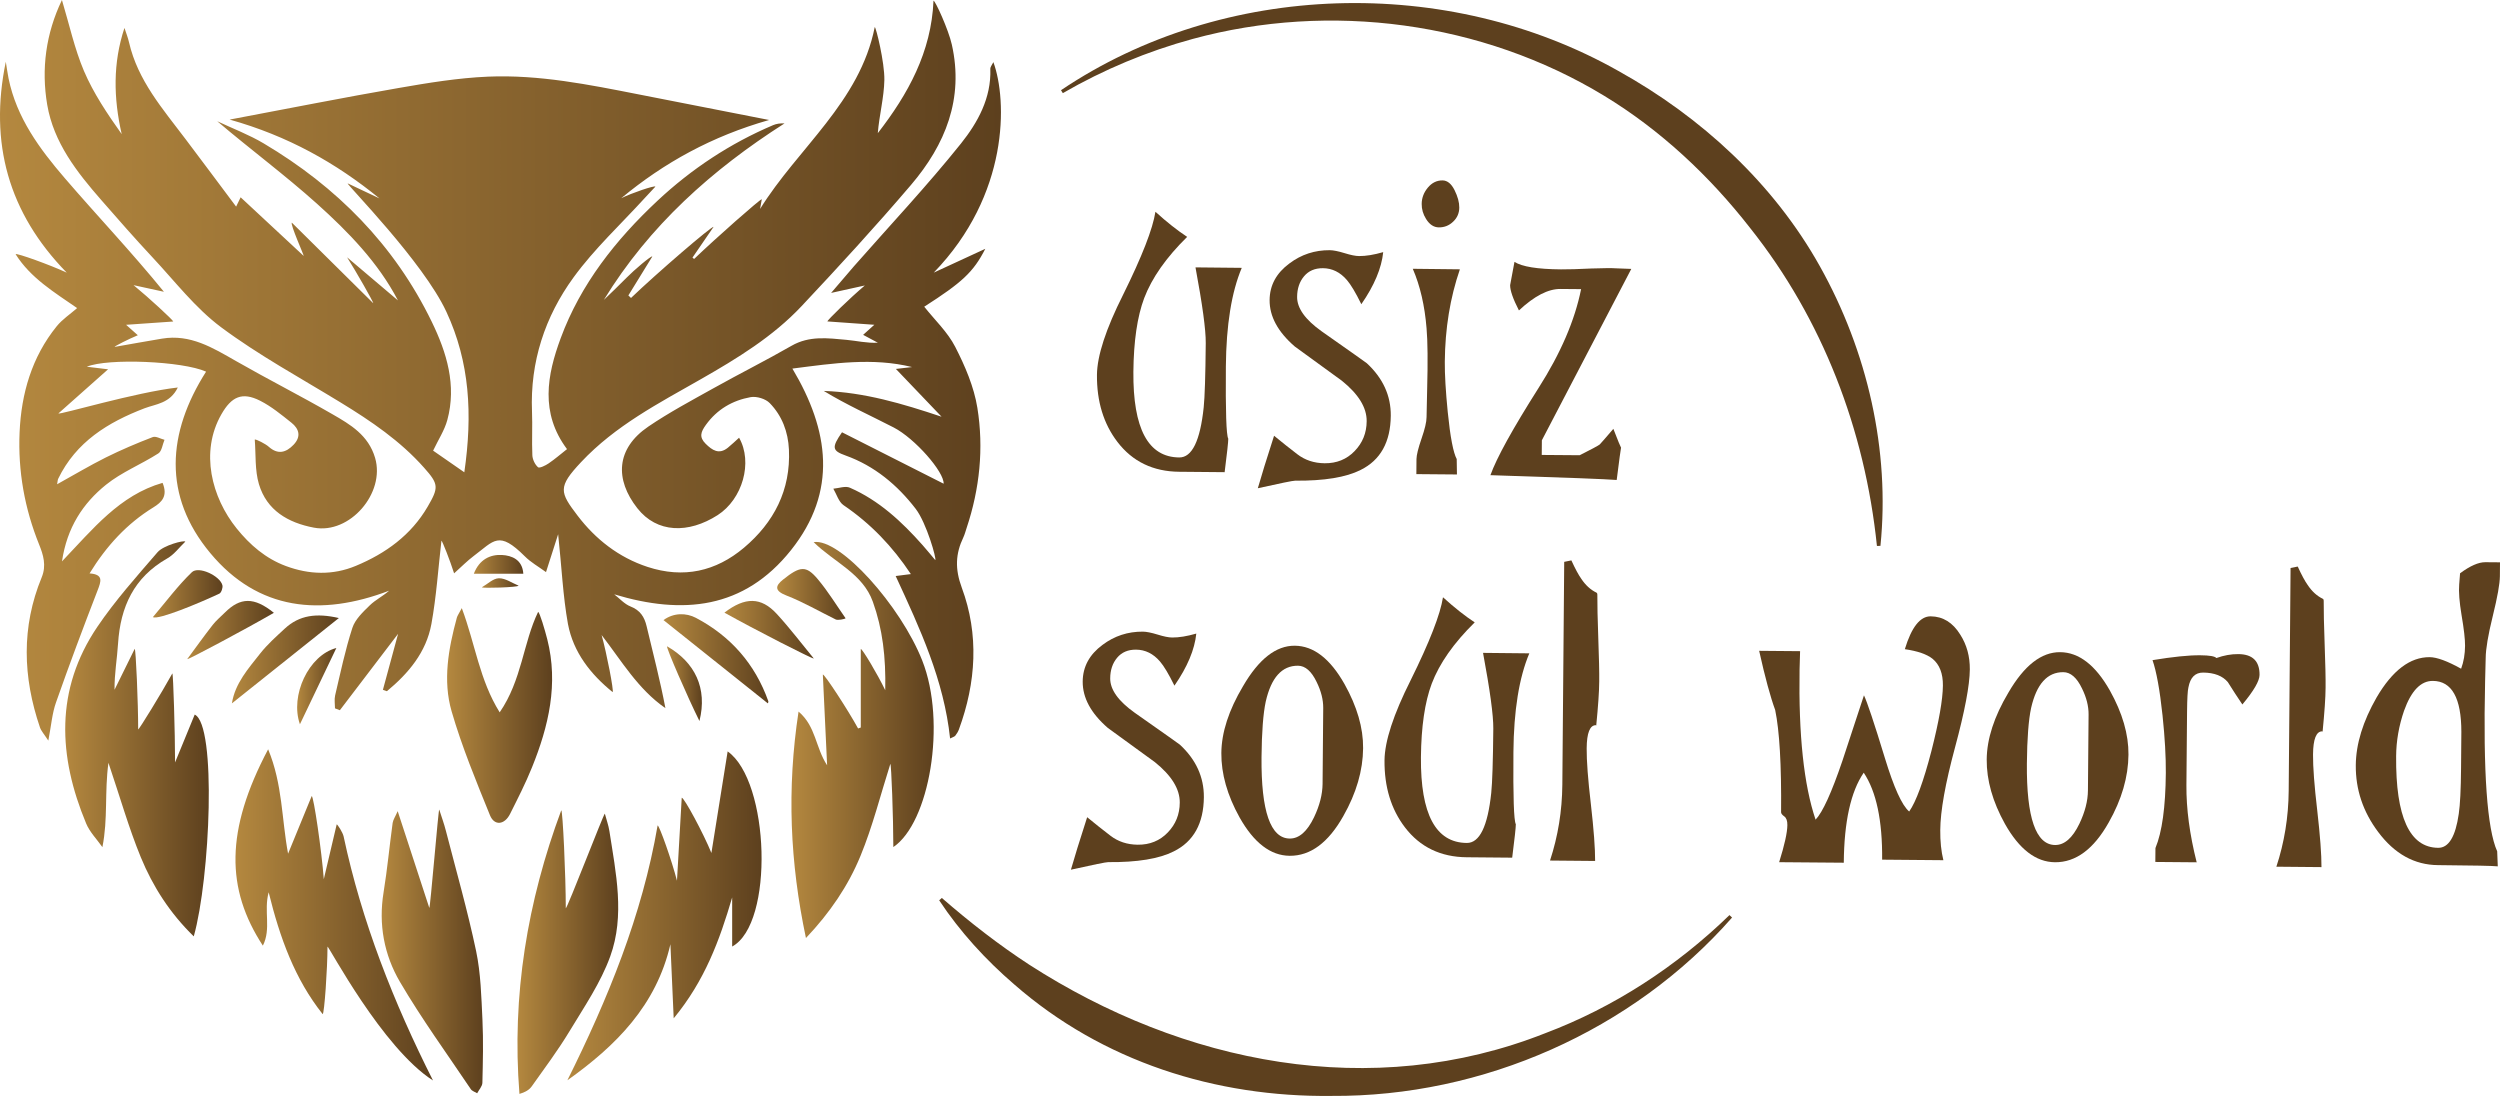 <?xml version="1.0" encoding="utf-8"?>
<!-- Generator: Adobe Illustrator 28.1.0, SVG Export Plug-In . SVG Version: 6.00 Build 0)  -->
<svg version="1.1" id="Ebene_1" xmlns="http://www.w3.org/2000/svg" xmlns:xlink="http://www.w3.org/1999/xlink" x="0px" y="0px"
	 viewBox="0 0 426.27 186.87" style="enable-background:new 0 0 426.27 186.87;" xml:space="preserve">
<style type="text/css">
	.st0{fill:none;}
	.st1{fill:#5D401E;}
	.st2{fill:url(#SVGID_1_);}
	.st3{fill:url(#SVGID_00000026129293640077902710000008995197067792237986_);}
	.st4{fill:url(#SVGID_00000070089767545671862490000001193333805109375912_);}
	.st5{fill:url(#SVGID_00000110448657478270382550000005030296703011689663_);}
	.st6{fill:url(#SVGID_00000074400501694551849790000001845814870675442616_);}
	.st7{fill:url(#SVGID_00000142175789912365682410000010551326256584247718_);}
	.st8{fill:url(#SVGID_00000034048123761025273840000014697426146556556221_);}
	.st9{fill:url(#SVGID_00000116229800104220090130000002541773918936175037_);}
	.st10{fill:url(#SVGID_00000136403539234807895900000015965528196913370542_);}
	.st11{fill:url(#SVGID_00000031169330584579951210000008245082849322321283_);}
	.st12{fill:url(#SVGID_00000076569215904438876940000009370306976461899697_);}
	.st13{fill:url(#SVGID_00000175289783193503163980000011165428685246619304_);}
	.st14{fill:url(#SVGID_00000070116291988376241390000012197570794444979850_);}
	.st15{fill:url(#SVGID_00000045614515167368193030000016342884585176831423_);}
	.st16{fill:url(#SVGID_00000167374078329537916020000004472325294882463130_);}
	.st17{fill:url(#SVGID_00000159428966696902334620000011191596848926334109_);}
	.st18{fill:url(#SVGID_00000131344809643713041960000016676449157107085457_);}
	.st19{fill:url(#SVGID_00000120557292273090658350000016008743898331566481_);}
</style>
<g>
	<path class="st0" d="M351.82,114.61c-2.73-0.02-4.57,2.01-5.5,6.11c-0.44,2.05-0.68,5.21-0.72,9.48
		c-0.08,9.23,1.53,13.86,4.82,13.88c1.58,0.01,2.96-1.19,4.13-3.62c0.96-2.01,1.45-3.9,1.46-5.7l0.11-12.94
		c0.01-1.41-0.36-2.89-1.12-4.43C354.12,115.55,353.06,114.62,351.82,114.61z"/>
	<path class="st0" d="M219.92,142.98c1.58,0.01,2.96-1.19,4.13-3.62c0.96-2.01,1.44-3.91,1.46-5.7l0.11-12.94
		c0.01-1.41-0.36-2.89-1.12-4.43c-0.88-1.84-1.94-2.77-3.18-2.78c-2.73-0.02-4.57,2.01-5.5,6.11c-0.44,2.05-0.68,5.21-0.72,9.48
		C215.02,138.33,216.63,142.96,219.92,142.98z"/>
	<path class="st0" d="M414.82,116.1c-2.05-0.02-3.69,1.68-4.91,5.09c-0.88,2.56-1.33,5.14-1.35,7.74
		c-0.09,10.38,2.3,15.59,7.17,15.63c1.79,0.02,2.96-1.92,3.51-5.8c0.23-1.54,0.36-4.14,0.39-7.81l0.05-6.16
		C419.68,119.02,418.06,116.12,414.82,116.1z"/>
	<path class="st1" d="M202.42,40.39c-1.66-1.09-3.46-2.51-5.41-4.28c-0.45,2.91-2.28,7.61-5.5,14.12
		c-2.95,5.87-4.44,10.43-4.47,13.68c-0.04,4.53,1.12,8.34,3.49,11.44c2.57,3.36,6.09,5.05,10.53,5.09l7.75,0.07
		c0.41-3.24,0.62-5.14,0.62-5.7c-0.34-0.6-0.47-4.7-0.41-12.31c0.06-7.09,0.97-12.7,2.71-16.83l-7.89-0.08
		c1.18,6.34,1.77,10.64,1.75,12.9c-0.05,5.56-0.17,9.21-0.35,10.96c-0.6,5.72-1.99,8.57-4.17,8.55c-5.3-0.04-7.9-4.91-7.82-14.61
		c0.05-5.22,0.66-9.4,1.84-12.55C196.4,47.39,198.84,43.91,202.42,40.39z"/>
	<path class="st1" d="M225.86,78.99c-1.8-0.02-3.35-0.53-4.67-1.55c-1.32-1.01-2.64-2.06-3.95-3.14c-1.28,3.96-2.2,6.95-2.77,8.95
		c3.86-0.86,5.98-1.29,6.36-1.29c4.96,0.04,8.68-0.57,11.17-1.83c3.39-1.68,5.1-4.76,5.14-9.25c0.03-3.42-1.34-6.4-4.08-8.94
		c-0.09-0.09-2.66-1.9-7.71-5.45c-2.8-1.99-4.2-3.95-4.18-5.87c0.01-1.41,0.4-2.58,1.18-3.51c0.78-0.93,1.85-1.39,3.22-1.38
		c1.58,0.01,2.95,0.69,4.09,2.02c0.67,0.77,1.49,2.15,2.46,4.12c2.21-3.19,3.45-6.15,3.73-8.88c-1.59,0.46-2.96,0.68-4.11,0.67
		c-0.59,0-1.43-0.17-2.49-0.5c-1.07-0.33-1.9-0.49-2.5-0.5c-2.57-0.02-4.86,0.73-6.88,2.25c-2.24,1.65-3.37,3.73-3.39,6.25
		c-0.02,2.78,1.4,5.42,4.29,7.92c2.68,1.95,5.35,3.9,8.03,5.84c2.84,2.29,4.25,4.58,4.23,6.89c-0.01,2.01-0.7,3.71-2.06,5.11
		C229.62,78.32,227.91,79.01,225.86,78.99z"/>
	<path class="st1" d="M245.33,38.77c0.94,0.01,1.75-0.31,2.44-0.97c0.69-0.65,1.04-1.45,1.05-2.39c0.01-0.9-0.26-1.89-0.81-3
		c-0.55-1.09-1.23-1.64-2.04-1.65c-0.98-0.01-1.82,0.4-2.51,1.23s-1.04,1.75-1.05,2.78c-0.01,0.9,0.24,1.76,0.75,2.57
		C243.75,38.29,244.47,38.76,245.33,38.77z"/>
	<path class="st1" d="M243.24,55.98c0.19,2.18,0.23,5.67,0.1,10.45l-0.1,4.68c0,0.82-0.29,2.04-0.86,3.68
		c-0.57,1.65-0.85,2.81-0.86,3.49l-0.02,2.56l6.92,0.06l-0.04-2.63c-0.58-1.07-1.1-3.74-1.53-8.02c-0.35-3.55-0.52-6.41-0.5-8.59
		c0.05-5.64,0.9-10.88,2.57-15.74l-8.03-0.09C242.15,48.75,242.93,52.13,243.24,55.98z"/>
	<path class="st1" d="M254.13,81.02c12.69,0.4,19.87,0.68,21.53,0.82c0.44-3.45,0.68-5.29,0.74-5.51c-0.06-0.06-0.5-1.12-1.31-3.21
		c-1.34,1.57-2.12,2.46-2.33,2.67c-0.34,0.25-1.48,0.86-3.41,1.83l-6.47-0.05l0.02-2.5l15.25-29.22l-2.63-0.1
		c-0.69-0.05-2.08-0.04-4.17,0.03c-2.22,0.11-3.95,0.16-5.19,0.15c-4.01-0.03-6.66-0.46-7.93-1.28c-0.49,2.6-0.74,3.93-0.74,3.97
		c-0.01,0.9,0.49,2.34,1.5,4.31c2.63-2.46,4.99-3.68,7.08-3.66l3.52,0.03c-1.07,5.33-3.49,10.95-7.26,16.86
		C257.91,73.13,255.18,78.08,254.13,81.02z"/>
	<path class="st1" d="M276.4,76.33c0.01,0,0.01,0.02,0.01,0.01C276.41,76.3,276.41,76.3,276.4,76.33z"/>
	<path class="st1" d="M193.99,144.03c-1.8-0.02-3.35-0.53-4.67-1.55c-1.32-1.01-2.64-2.06-3.95-3.14c-1.28,3.96-2.2,6.95-2.77,8.95
		c3.86-0.86,5.98-1.29,6.36-1.29c4.96,0.04,8.68-0.57,11.17-1.83c3.39-1.68,5.1-4.76,5.14-9.25c0.02-3.41-1.34-6.4-4.08-8.94
		c-0.09-0.09-2.66-1.9-7.71-5.45c-2.8-1.99-4.2-3.95-4.18-5.87c0.01-1.41,0.4-2.58,1.18-3.51c0.78-0.93,1.85-1.39,3.22-1.38
		c1.58,0.01,2.95,0.69,4.09,2.02c0.67,0.77,1.49,2.15,2.46,4.12c2.21-3.19,3.45-6.15,3.73-8.88c-1.59,0.46-2.96,0.68-4.11,0.67
		c-0.59,0-1.43-0.17-2.49-0.5c-1.07-0.33-1.9-0.49-2.5-0.5c-2.57-0.02-4.86,0.73-6.88,2.25c-2.24,1.65-3.37,3.73-3.39,6.25
		c-0.02,2.78,1.4,5.42,4.29,7.92c2.68,1.95,5.35,3.9,8.03,5.84c2.84,2.29,4.25,4.58,4.23,6.89c-0.01,2.01-0.7,3.71-2.06,5.11
		C197.75,143.36,196.04,144.05,193.99,144.03z"/>
	<path class="st1" d="M208.25,128.39c-0.03,3.55,1.01,7.21,3.11,10.99c2.44,4.33,5.28,6.51,8.53,6.54c3.55,0.03,6.6-2.23,9.16-6.78
		c2.22-3.91,3.34-7.77,3.37-11.57c0.03-3.47-1.03-7.1-3.17-10.93c-2.45-4.33-5.27-6.51-8.47-6.54c-3.21-0.03-6.15,2.28-8.84,6.91
		C209.51,121.09,208.28,124.89,208.25,128.39z M215.82,119.62c0.93-4.1,2.77-6.13,5.5-6.11c1.24,0.01,2.3,0.94,3.18,2.78
		c0.76,1.54,1.13,3.02,1.12,4.43l-0.11,12.94c-0.02,1.79-0.5,3.69-1.46,5.7c-1.17,2.43-2.55,3.63-4.13,3.62
		c-3.29-0.02-4.9-4.65-4.82-13.88C215.14,124.83,215.38,121.67,215.82,119.62z"/>
	<path class="st1" d="M236.07,129.64c-0.04,4.53,1.12,8.34,3.49,11.44c2.57,3.36,6.09,5.05,10.53,5.09l7.75,0.07
		c0.41-3.24,0.62-5.14,0.62-5.7c-0.34-0.6-0.47-4.7-0.41-12.31c0.06-7.09,0.97-12.7,2.71-16.83l-7.89-0.08
		c1.18,6.34,1.77,10.64,1.75,12.9c-0.05,5.56-0.17,9.21-0.35,10.96c-0.6,5.72-1.99,8.57-4.17,8.55c-5.3-0.04-7.9-4.91-7.82-14.61
		c0.05-5.22,0.66-9.4,1.84-12.55c1.31-3.45,3.75-6.93,7.33-10.45c-1.66-1.09-3.46-2.51-5.41-4.28c-0.45,2.91-2.28,7.61-5.5,14.12
		C237.59,121.83,236.1,126.39,236.07,129.64z"/>
	<path class="st1" d="M272.11,123.65l0.06,0.07c0.33-3.33,0.5-5.82,0.51-7.49c0.02-1.67-0.04-4.15-0.16-7.44
		c-0.12-3.29-0.17-5.75-0.16-7.37c0-0.22-0.06-0.35-0.19-0.39c-0.98-0.48-1.82-1.25-2.54-2.33c-0.46-0.64-1.03-1.69-1.7-3.15
		l-1.22,0.25l-0.32,38c-0.04,4.49-0.74,8.8-2.1,12.93l7.69,0.07c0.01-2.13-0.23-5.34-0.72-9.64c-0.5-4.27-0.74-7.46-0.72-9.55
		C270.56,124.96,271.09,123.64,272.11,123.65z"/>
	<path class="st1" d="M329.2,105.09c-1.8-0.02-3.27,1.85-4.41,5.6c2.18,0.32,3.75,0.86,4.73,1.64c1.19,0.99,1.78,2.51,1.76,4.56
		c-0.02,2.39-0.67,6.1-1.95,11.13c-1.36,5.24-2.63,8.69-3.8,10.35c-1.23-1.04-2.61-4.09-4.15-9.14c-1.83-6-3.02-9.55-3.56-10.67
		c-1.22,3.75-2.45,7.47-3.68,11.18c-1.84,5.41-3.36,8.75-4.57,10.02c-2-5.91-2.91-14.44-2.73-25.59l0.09-3.14l-6.98-0.06
		c1.02,4.58,1.94,7.94,2.73,10.08c0.74,3.55,1.08,9.37,1.01,17.44c0,0.22,0.18,0.45,0.54,0.71s0.54,0.75,0.53,1.48
		c-0.01,1.28-0.48,3.39-1.4,6.33l11.02,0.09c0.06-7,1.19-12.12,3.4-15.35c2.15,3.22,3.2,8.17,3.14,14.83l10.44,0.09
		c-0.37-1.5-0.55-3.21-0.53-5.13c0.02-3.25,0.86-7.95,2.52-14.11c1.66-6.16,2.5-10.59,2.52-13.28c0.02-2.22-0.52-4.21-1.63-5.94
		C332.97,106.15,331.29,105.11,329.2,105.09z"/>
	<path class="st1" d="M351.28,111.2c-3.21-0.03-6.15,2.28-8.84,6.91c-2.43,4.08-3.66,7.88-3.69,11.38
		c-0.03,3.55,1.01,7.21,3.11,10.99c2.44,4.33,5.28,6.51,8.53,6.54c3.55,0.03,6.6-2.23,9.16-6.78c2.22-3.91,3.34-7.77,3.37-11.57
		c0.03-3.46-1.03-7.1-3.17-10.93C357.3,113.41,354.48,111.23,351.28,111.2z M356.01,134.76c-0.01,1.8-0.5,3.69-1.46,5.7
		c-1.17,2.43-2.55,3.63-4.13,3.62c-3.29-0.02-4.9-4.65-4.82-13.88c0.04-4.27,0.28-7.43,0.72-9.48c0.93-4.1,2.77-6.13,5.5-6.11
		c1.24,0.01,2.3,0.94,3.18,2.78c0.76,1.54,1.13,3.02,1.12,4.43L356.01,134.76z"/>
	<path class="st1" d="M381.63,111.53c-1.2-0.01-2.43,0.21-3.72,0.67c-0.25-0.3-1.17-0.46-2.75-0.47c-1.96-0.02-4.67,0.26-8.14,0.83
		c0.66,1.88,1.24,5.03,1.71,9.43c0.4,3.81,0.58,7.08,0.56,9.81c-0.05,5.81-0.64,10.08-1.77,12.8l-0.02,2.37l7.05,0.06
		c-1.2-4.75-1.78-9.13-1.75-13.15l0.11-12.56c0.02-2.22,0.1-3.59,0.23-4.1c0.31-1.7,1.15-2.55,2.52-2.54
		c1.92,0.02,3.32,0.57,4.21,1.64c0.8,1.29,1.63,2.55,2.47,3.8c1.95-2.33,2.92-4.01,2.93-5.04
		C385.29,112.73,384.08,111.54,381.63,111.53z"/>
	<path class="st1" d="M396.21,102.47c0-0.22-0.06-0.35-0.19-0.39c-0.98-0.48-1.82-1.25-2.54-2.33c-0.46-0.64-1.03-1.69-1.7-3.15
		l-1.22,0.25l-0.32,38c-0.04,4.49-0.74,8.8-2.1,12.93l7.69,0.07c0.01-2.13-0.23-5.34-0.72-9.64c-0.5-4.27-0.74-7.46-0.72-9.55
		c0.02-2.65,0.55-3.97,1.57-3.96l0.06,0.07c0.33-3.33,0.5-5.82,0.51-7.49c0.02-1.67-0.04-4.15-0.16-7.44
		C396.25,106.55,396.2,104.09,396.21,102.47z"/>
	<path class="st1" d="M423.83,112.2c0.01-1.54,0.41-3.93,1.21-7.17s1.2-5.5,1.21-6.78l0.02-2.37l-2.5-0.02
		c-1.16-0.01-2.59,0.62-4.31,1.89l-0.15,1.92c-0.1,1.23,0.03,2.97,0.4,5.19c0.41,2.4,0.61,4.15,0.6,5.26
		c-0.01,1.41-0.23,2.71-0.67,3.9c-2.34-1.3-4.13-1.96-5.37-1.97c-3.33-0.02-6.34,2.26-9.03,6.85c-2.34,4.08-3.53,7.94-3.56,11.57
		c-0.04,4.15,1.23,7.94,3.81,11.38c2.79,3.74,6.19,5.63,10.21,5.66c6.03,0.05,9.42,0.12,10.19,0.21l-0.1-2.56
		c-1.72-3.82-2.41-13.5-2.06-29.05L423.83,112.2z M419.63,130.95c-0.03,3.67-0.16,6.27-0.39,7.81c-0.55,3.88-1.72,5.82-3.51,5.8
		c-4.87-0.04-7.26-5.25-7.17-15.63c0.02-2.6,0.47-5.18,1.35-7.74c1.22-3.41,2.86-5.11,4.91-5.09c3.24,0.02,4.86,2.92,4.86,8.69
		L419.63,130.95z"/>
	
		<linearGradient id="SVGID_1_" gradientUnits="userSpaceOnUse" x1="5.773743e-04" y1="124.136" x2="170.67" y2="124.136" gradientTransform="matrix(1 0 0 -1 0 187.276)">
		<stop  offset="0" style="stop-color:#B4883F"/>
		<stop  offset="1" style="stop-color:#5D401E"/>
	</linearGradient>
	<path class="st2" d="M15.27,97.77c2.88-4.68,6.36-8.48,10.9-11.27c1.4-0.86,2.49-1.91,1.55-4.17c-7.34,2.12-11.85,7.85-17.15,13.39
		c0.85-5.78,3.59-9.91,7.51-13.07c2.67-2.15,6-3.47,8.92-5.34c0.6-0.38,0.71-1.53,1.05-2.32c-0.68-0.17-1.48-0.67-2.01-0.46
		c-2.71,1.04-5.39,2.18-7.99,3.47c-2.76,1.38-5.42,2.97-8.31,4.57c0.09-0.49,0.09-0.73,0.18-0.93c3.05-6.3,8.5-9.64,14.74-12.03
		c1.92-0.73,4.33-0.81,5.66-3.54c-7.14,0.8-20.16,4.69-20.37,4.43c2.67-2.36,5.33-4.73,8.48-7.53c-1.71-0.21-2.54-0.31-3.63-0.44
		c3.57-1.49,16.33-0.96,20.34,0.84c-6.64,10.44-7.42,21.17,0.72,30.94c8.17,9.81,18.88,10.83,30.49,6.41
		c-1.07,0.95-2.34,1.56-3.3,2.5c-1.16,1.13-2.5,2.39-2.97,3.85c-1.22,3.76-2.03,7.66-2.94,11.52c-0.16,0.69-0.02,1.46-0.02,2.19
		c0.28,0.1,0.55,0.21,0.83,0.32c3.28-4.3,6.56-8.61,9.93-13.03c-0.87,3.23-1.73,6.39-2.59,9.55c0.23,0.08,0.45,0.16,0.68,0.24
		c3.67-3.04,6.71-6.64,7.59-11.47c0.85-4.68,1.16-9.46,1.71-14.2c0.13-0.01,1.47,3.4,2.16,5.57c1.3-1.16,2.25-2.14,3.33-2.95
		c3.52-2.63,4.25-4.41,8.73,0.05c1,1.01,2.29,1.73,3.61,2.69c0.68-2.11,1.26-3.93,2.07-6.46c0.6,5.59,0.81,10.5,1.67,15.3
		c0.92,4.85,3.88,8.6,7.62,11.62c0.24-0.13-1.01-6.62-1.88-9.73c3.41,4.41,6.18,9.21,10.88,12.47c-0.9-4.73-2.1-9.33-3.2-13.95
		c-0.38-1.62-1.1-2.74-2.75-3.39c-1.04-0.41-1.86-1.36-2.78-2.07c11.68,3.53,22.12,2.53,30.14-7.53
		c7.98-10.01,6.52-20.44,0.24-30.96c7.08-0.91,13.71-1.91,20.41-0.26c-0.84,0.1-1.68,0.2-2.76,0.32c2.72,2.84,5.25,5.5,7.79,8.15
		c-6.73-2.25-13.16-4.16-20.09-4.4c3.86,2.36,7.95,4.18,11.92,6.23c3.64,1.88,8.62,7.59,8.52,9.59c-5.67-2.87-11.55-5.84-17.33-8.77
		c-1.82,2.63-1.66,3.15,0.61,3.96c4.94,1.77,8.86,5.06,11.96,9.1c1.84,2.4,3.59,8.58,3.33,8.73c-0.72-0.85-1.43-1.72-2.17-2.56
		c-3.55-4-7.43-7.61-12.39-9.78c-0.77-0.34-1.87,0.09-2.82,0.17c0.56,0.95,0.91,2.24,1.74,2.81c4.61,3.13,8.36,7.04,11.48,11.75
		c-0.89,0.12-1.6,0.21-2.59,0.33c4.15,8.96,8.23,17.76,9.28,27.7c0.49-0.25,0.76-0.31,0.89-0.48c0.25-0.32,0.47-0.68,0.61-1.05
		c2.94-8.01,3.46-16.19,0.49-24.19c-1.17-3.17-1.08-5.75,0.27-8.57c0.24-0.51,0.38-1.07,0.56-1.61c2.23-6.68,2.94-13.59,1.83-20.48
		c-0.58-3.59-2.1-7.13-3.78-10.4c-1.29-2.52-3.49-4.58-5.28-6.84c6.45-4.13,8.39-5.9,10.41-9.87c-3.25,1.5-6.02,2.78-8.79,4.06
		c12.88-13.3,12.55-29.38,10.17-35.89c-0.22,0.45-0.53,0.81-0.52,1.15c0.18,4.97-2.16,9.16-5,12.72
		c-5.78,7.22-12.14,13.98-18.26,20.94c-1.17,1.34-2.32,2.71-3.89,4.54c2.08-0.46,3.54-0.78,5.75-1.27
		c-2.53,2.14-6.42,5.93-6.38,6.13c2.63,0.19,5.26,0.38,8,0.57c-0.63,0.56-1.21,1.09-1.91,1.72c1.05,0.56,1.78,0.95,2.51,1.34
		c-1.87,0.1-3.6-0.33-5.36-0.49c-3.17-0.29-6.32-0.73-9.35,1.01c-4.37,2.51-8.89,4.77-13.29,7.23c-3.76,2.1-7.57,4.13-11.12,6.54
		c-5.55,3.77-5.74,9.03-1.89,13.93c3.35,4.27,8.72,4.36,13.69,1.18c4.24-2.72,6.05-9,3.66-13.2c-0.65,0.58-1.26,1.18-1.92,1.71
		c-1.51,1.21-2.66,0.43-3.79-0.69c-1.14-1.13-0.81-2.02,0.05-3.21c1.92-2.66,4.54-4.17,7.63-4.73c1.02-0.18,2.55,0.28,3.26,1.02
		c2.09,2.15,3.13,4.89,3.27,7.92c0.32,6.9-2.56,12.44-7.68,16.75c-4.78,4.02-10.28,5.27-16.42,3.26c-4.96-1.63-8.89-4.75-11.92-8.72
		c-3.07-4.03-3.43-4.88,0.58-9.15c5.84-6.22,13.22-10.03,20.44-14.15c6.18-3.53,12.26-7.24,17.16-12.45
		c6.35-6.76,12.63-13.6,18.65-20.66c5.85-6.86,9.05-14.71,6.96-23.95c-0.57-2.54-2.82-7.48-3.12-7.47
		c-0.37,8.76-4.33,15.93-9.5,22.59c0.25-3.07,1.06-6.06,1.12-9.07c0.05-3.01-1.43-9.03-1.64-9.02
		c-2.54,12.81-13.09,20.6-19.55,31.01c0.1-0.55,0.19-1.1,0.29-1.65c-0.18-0.13-7.87,6.66-11.54,10.18
		c-0.09-0.08-0.19-0.15-0.28-0.23c1.19-1.75,2.39-3.49,3.59-5.23c-0.26-0.21-9.64,7.86-14.07,12.11c-0.15-0.15-0.3-0.29-0.45-0.43
		c1.36-2.21,2.73-4.43,4.09-6.65c-0.19-0.16-3.1,2.3-4.41,3.64c-1.26,1.29-2.57,2.52-3.86,3.77c7.74-12.65,18.44-22.2,30.8-30.09
		c-0.73-0.04-1.36,0.05-1.93,0.29c-7.35,3.12-13.95,7.49-19.74,12.91C105,40.88,99,48.45,95.6,57.67
		c-2.32,6.28-3.54,12.74,1.08,18.91c-1.07,0.84-2.05,1.7-3.13,2.43c-0.54,0.37-1.57,0.87-1.81,0.66c-0.53-0.46-0.94-1.33-0.97-2.05
		c-0.11-2.48,0.04-4.97-0.06-7.45c-0.34-8.47,2.21-16.18,7.09-22.88c3.56-4.89,8.08-9.07,12.18-13.57c0.59-0.64,1.18-1.27,1.77-1.9
		c-0.15-0.23-4.04,1.09-5.83,1.98c7.32-6.07,15.48-10.57,25.22-13.34c-7.93-1.56-15.08-2.96-22.22-4.36
		c-8.5-1.67-17.02-3.4-25.72-3.03c-5.11,0.22-10.21,1.06-15.26,1.94c-9.36,1.62-18.67,3.48-28.78,5.38
		c9.91,2.78,18.1,7.37,25.54,13.44c-1.81-0.86-3.62-1.71-5.43-2.57c-0.14,0.23,12.88,13.38,16.84,21.9
		c3.99,8.58,4.49,17.49,3.06,27.37c-2.17-1.5-3.78-2.62-5.32-3.69c0.88-1.86,1.94-3.46,2.42-5.22c1.61-5.93-0.1-11.5-2.65-16.75
		c-6.36-13.1-16.21-23.03-28.66-30.42c-2.51-1.49-5.27-2.53-7.92-3.78c5.68,4.82,11.57,9.19,17,14.06
		c5.4,4.85,10.48,10.09,13.81,16.49c-2.88-2.45-5.84-4.96-8.67-7.35c1.51,2.38,4.57,7.73,4.45,7.82
		c-4.62-4.58-9.25-9.15-13.87-13.73c-0.31,0.27,2.1,5.62,2.02,5.68c-3.56-3.31-7.12-6.62-10.75-10c-0.35,0.73-0.55,1.14-0.77,1.59
		c-2.98-3.98-5.79-7.76-8.63-11.52c-3.86-5.12-8.14-9.98-9.63-16.49c-0.19-0.84-0.52-1.64-0.78-2.46c-1.99,6-1.87,11.96-0.47,18.11
		c-2.45-3.46-4.81-6.96-6.44-10.78C12.7,8.29,11.82,4.18,10.56,0C7.81,5.75,7.02,11.76,8.05,17.86c1.1,6.46,5.07,11.51,9.27,16.31
		c2.86,3.28,5.73,6.55,8.7,9.73c3.8,4.06,7.27,8.61,11.67,11.89c6.42,4.78,13.53,8.64,20.38,12.83c5.19,3.17,10.19,6.56,14.25,11.14
		c2.47,2.78,2.52,3.34,0.6,6.63c-2.83,4.86-7.17,7.98-12.24,10.09c-3.92,1.64-7.96,1.51-11.94,0.03c-3.44-1.28-6.12-3.59-8.39-6.41
		c-4.24-5.26-6.29-13.01-2.6-19.46c1.72-3.01,3.53-3.87,6.61-2.31c1.92,0.97,3.63,2.39,5.33,3.74c1.31,1.04,1.7,2.36,0.38,3.75
		c-1.31,1.38-2.71,1.73-4.25,0.35c-0.53-0.48-2.12-1.29-2.38-1.23c0.2,2.55,0,5.22,0.71,7.61c1.34,4.48,4.96,6.58,9.38,7.42
		c6.11,1.16,12.19-5.89,10.43-11.89c-1.14-3.88-4.21-5.69-7.29-7.46c-5.42-3.13-11.02-5.96-16.45-9.07
		c-3.94-2.25-7.77-4.62-12.6-3.81c-2.69,0.45-5.39,0.94-8.08,1.41c-0.04-0.11,2.39-1.34,3.96-1.99c-0.82-0.73-1.39-1.24-2-1.78
		c2.8-0.2,5.42-0.38,8.04-0.56c0.01-0.21-4.18-4.08-6.77-6.2c2.14,0.46,3.66,0.8,5.18,1.13c-5.56-6.83-11.39-12.96-16.9-19.37
		c-4.29-4.99-8.22-10.3-9.59-17c-0.19-0.95-0.31-1.9-0.47-2.85c-2.85,13.8,0.41,25.75,10.39,35.96c-2.77-1.3-8.58-3.39-8.72-3.15
		c2.55,4.06,6.59,6.49,10.49,9.19c-1.18,1.04-2.52,1.91-3.48,3.1C5.42,60.88,3.63,67.1,3.34,73.72C3.05,80.31,4.19,86.7,6.68,92.87
		c0.69,1.71,1.27,3.55,0.43,5.57c-3.49,8.47-3.22,17.02-0.3,25.58c0.21,0.62,0.71,1.15,1.43,2.26c0.5-2.61,0.65-4.65,1.31-6.51
		c2.25-6.41,4.64-12.77,7.09-19.11C17.24,99.11,17.68,97.94,15.27,97.77z"/>
	
		<linearGradient id="SVGID_00000110471692029259218930000009735360373388413879_" gradientUnits="userSpaceOnUse" x1="134.947" y1="61.104" x2="159.203" y2="61.104" gradientTransform="matrix(1 0 0 -1 0 187.276)">
		<stop  offset="0" style="stop-color:#B4883F"/>
		<stop  offset="1" style="stop-color:#5D401E"/>
	</linearGradient>
	<path style="fill:url(#SVGID_00000110471692029259218930000009735360373388413879_);" d="M138.73,92.44
		c3.52,3.45,8.38,5.35,10.1,10.17c1.66,4.63,2.23,9.42,2.11,15.08c-1.35-2.81-3.91-7.06-4.17-7.04c0,4.47,0,8.93,0,13.4
		c-0.15,0.05-0.31,0.11-0.46,0.16c-1.71-3.14-5.72-9.27-6.01-9.2c0.24,4.96,0.47,9.91,0.73,15.48c-2.01-3.06-1.89-6.63-4.87-9.16
		c-2.02,13.23-1.46,25.75,1.26,38.61c4.09-4.31,7.21-8.91,9.3-14c2.09-5.07,3.42-10.45,5.09-15.69c0.17,0.01,0.51,9.24,0.51,14.18
		c6.13-4.11,9.13-21.17,4.93-31.8C153.57,103.29,143.19,91.68,138.73,92.44z"/>
	
		<linearGradient id="SVGID_00000156566188369694348570000011669194626637026440_" gradientUnits="userSpaceOnUse" x1="11.122" y1="61.296" x2="35.604" y2="61.296" gradientTransform="matrix(1 0 0 -1 0 187.276)">
		<stop  offset="0" style="stop-color:#B4883F"/>
		<stop  offset="1" style="stop-color:#5D401E"/>
	</linearGradient>
	<path style="fill:url(#SVGID_00000156566188369694348570000011669194626637026440_);" d="M33.2,121.84
		c-1.11,2.7-2.22,5.4-3.35,8.16c0-5.09-0.31-15.11-0.46-15.18c-1.79,3.24-5.68,9.6-5.83,9.55c0-4.51-0.39-13.67-0.59-13.74
		c-1.14,2.33-2.29,4.65-3.44,6.98c-0.03-2.73,0.44-5.3,0.6-7.88c0.4-6.26,2.71-11.29,8.38-14.51c1.19-0.67,2.07-1.9,3.09-2.87
		c-0.25-0.28-3.72,0.64-4.73,1.8c-3.56,4.13-7.23,8.23-10.28,12.74c-7.23,10.7-6.68,22.06-1.9,33.52c0.61,1.47,1.83,2.69,2.77,4.03
		c0.97-4.84,0.35-9.35,1.03-14.38c1.99,5.89,3.47,11.12,5.52,16.11c2.05,4.98,4.95,9.52,9.03,13.49
		C35.83,149.73,36.97,123.6,33.2,121.84z"/>
	
		<linearGradient id="SVGID_00000010282926845707410640000017021772784066054797_" gradientUnits="userSpaceOnUse" x1="40.151" y1="31.281" x2="73.83" y2="31.281" gradientTransform="matrix(1 0 0 -1 0 187.276)">
		<stop  offset="0" style="stop-color:#B4883F"/>
		<stop  offset="1" style="stop-color:#5D401E"/>
	</linearGradient>
	<path style="fill:url(#SVGID_00000010282926845707410640000017021772784066054797_);" d="M57.41,140.56
		c-0.72,3.08-1.45,6.15-2.2,9.35c-0.36-4.81-1.73-14.15-2.06-14.18c-1.31,3.2-2.62,6.4-4.03,9.83c-1.11-5.91-0.92-11.82-3.4-17.8
		c-7.33,13.86-7.21,23.82-0.9,33.48c1.46-2.89,0.12-5.89,0.99-9.1c1.91,7.77,4.46,14.81,9.21,20.78c0.28-0.06,0.82-7.74,0.82-11.52
		c0.23-0.07,9.33,17.29,17.99,22.83c-6.71-13.31-12.14-27.04-15.24-41.61C58.44,141.93,57.56,140.57,57.41,140.56z"/>
	
		<linearGradient id="SVGID_00000139261375464634461050000017596467296473115545_" gradientUnits="userSpaceOnUse" x1="96.74" y1="31.116" x2="129.856" y2="31.116" gradientTransform="matrix(1 0 0 -1 0 187.276)">
		<stop  offset="0" style="stop-color:#B4883F"/>
		<stop  offset="1" style="stop-color:#5D401E"/>
	</linearGradient>
	<path style="fill:url(#SVGID_00000139261375464634461050000017596467296473115545_);" d="M124.07,128.12
		c-0.94,5.88-1.84,11.53-2.77,17.32c-1.34-3.31-4.68-9.51-5.06-9.42c-0.26,4.57-0.52,9.14-0.81,14.15c-0.88-3.43-3.01-9.44-3.3-9.43
		c-2.64,15.36-8.48,29.58-15.39,43.46c8.33-5.92,15.17-12.79,17.57-23.2c0.18,3.95,0.35,7.91,0.56,12.63
		c5.29-6.4,7.82-13.29,9.97-20.61c0,2.64,0,5.28,0,8.37C132.03,157.5,131.24,133.17,124.07,128.12z"/>
	
		<linearGradient id="SVGID_00000047030917660600496570000005873451124679158917_" gradientUnits="userSpaceOnUse" x1="65.1" y1="25.056" x2="82.374" y2="25.056" gradientTransform="matrix(1 0 0 -1 0 187.276)">
		<stop  offset="0" style="stop-color:#B4883F"/>
		<stop  offset="1" style="stop-color:#5D401E"/>
	</linearGradient>
	<path style="fill:url(#SVGID_00000047030917660600496570000005873451124679158917_);" d="M81.18,162.16
		c-1.45-6.89-3.39-13.67-5.15-20.49c-0.31-1.23-0.76-2.43-1.14-3.64c-0.15,0.05-1.52,16.75-1.69,16.78
		c-1.74-5.32-3.48-10.65-5.39-16.5c-0.41,0.94-0.77,1.45-0.86,2c-0.54,3.95-0.91,7.93-1.55,11.86c-0.89,5.45,0.1,10.66,2.8,15.26
		c3.69,6.29,8,12.22,12.08,18.29c0.22,0.32,0.71,0.46,1.08,0.69c0.31-0.6,0.88-1.19,0.89-1.79c0.09-3.58,0.18-7.17,0.01-10.74
		C82.07,169.96,81.98,165.98,81.18,162.16z"/>
	
		<linearGradient id="SVGID_00000119810493057993410180000018199851939755480194_" gradientUnits="userSpaceOnUse" x1="88.232" y1="24.936" x2="105.411" y2="24.936" gradientTransform="matrix(1 0 0 -1 0 187.276)">
		<stop  offset="0" style="stop-color:#B4883F"/>
		<stop  offset="1" style="stop-color:#5D401E"/>
	</linearGradient>
	<path style="fill:url(#SVGID_00000119810493057993410180000018199851939755480194_);" d="M104.05,163.07
		c2.53-6.97,0.96-14.23-0.14-21.35c-0.16-1.02-0.52-2-0.78-2.99c-0.2,0.02-6.41,16.17-6.66,16.14c0-5.57-0.52-16.7-0.77-16.71
		c-5.77,15.55-8.47,31.56-7.13,48.36c0.94-0.27,1.65-0.67,2.08-1.27c2.21-3.11,4.5-6.18,6.47-9.44
		C99.62,171.67,102.42,167.57,104.05,163.07z"/>
	
		<linearGradient id="SVGID_00000111173423970017738690000009833217014510296751_" gradientUnits="userSpaceOnUse" x1="76.235" y1="65.282" x2="94.141" y2="65.282" gradientTransform="matrix(1 0 0 -1 0 187.276)">
		<stop  offset="0" style="stop-color:#B4883F"/>
		<stop  offset="1" style="stop-color:#5D401E"/>
	</linearGradient>
	<path style="fill:url(#SVGID_00000111173423970017738690000009833217014510296751_);" d="M93.31,108.99
		c-0.38-1.49-1.29-4.62-1.56-4.65c-2.56,5.31-2.76,11.61-6.55,17.12c-3.45-5.53-4.14-11.56-6.46-17.77
		c-0.54,1.02-0.77,1.32-0.85,1.65c-1.43,5.26-2.41,10.68-0.89,15.94c1.75,6.03,4.17,11.88,6.54,17.72c0.75,1.86,2.49,1.66,3.43-0.22
		c1.31-2.62,2.65-5.23,3.74-7.94C93.55,123.81,95.25,116.62,93.31,108.99z"/>
	
		<linearGradient id="SVGID_00000122695228368312365240000010324509710546786986_" gradientUnits="userSpaceOnUse" x1="113.13" y1="74.945" x2="131.012" y2="74.945" gradientTransform="matrix(1 0 0 -1 0 187.276)">
		<stop  offset="0" style="stop-color:#B4883F"/>
		<stop  offset="1" style="stop-color:#5D401E"/>
	</linearGradient>
	<path style="fill:url(#SVGID_00000122695228368312365240000010324509710546786986_);" d="M118.66,105.35
		c-1.66-0.87-3.78-0.9-5.53,0.38c6.13,4.89,11.99,9.57,17.78,14.19c-0.03,0.08,0.15-0.19,0.09-0.37
		C128.74,113.2,124.56,108.46,118.66,105.35z"/>
	
		<linearGradient id="SVGID_00000141445991690289392080000007211939726675276173_" gradientUnits="userSpaceOnUse" x1="39.54" y1="74.839" x2="57.78" y2="74.839" gradientTransform="matrix(1 0 0 -1 0 187.276)">
		<stop  offset="0" style="stop-color:#B4883F"/>
		<stop  offset="1" style="stop-color:#5D401E"/>
	</linearGradient>
	<path style="fill:url(#SVGID_00000141445991690289392080000007211939726675276173_);" d="M48.56,107.18
		c-1.46,1.35-2.97,2.69-4.19,4.24c-2.03,2.58-4.29,5.09-4.83,8.51c6.07-4.85,11.95-9.53,18.24-14.55
		C53.96,104.5,51.04,104.88,48.56,107.18z"/>
	
		<linearGradient id="SVGID_00000006668624097144656560000014035411243547287481_" gradientUnits="userSpaceOnUse" x1="123.52" y1="79.903" x2="138.76" y2="79.903" gradientTransform="matrix(1 0 0 -1 0 187.276)">
		<stop  offset="0" style="stop-color:#B4883F"/>
		<stop  offset="1" style="stop-color:#5D401E"/>
	</linearGradient>
	<path style="fill:url(#SVGID_00000006668624097144656560000014035411243547287481_);" d="M123.52,104.46
		c5.04,2.82,15.08,7.96,15.24,7.82c-2.1-2.55-4.09-5.19-6.32-7.61C129.77,101.77,127.04,101.76,123.52,104.46z"/>
	
		<linearGradient id="SVGID_00000099655206182731175930000002537142561701503152_" gradientUnits="userSpaceOnUse" x1="31.92" y1="79.848" x2="46.7" y2="79.848" gradientTransform="matrix(1 0 0 -1 0 187.276)">
		<stop  offset="0" style="stop-color:#B4883F"/>
		<stop  offset="1" style="stop-color:#5D401E"/>
	</linearGradient>
	<path style="fill:url(#SVGID_00000099655206182731175930000002537142561701503152_);" d="M38.34,104.45
		c-0.7,0.7-1.48,1.34-2.08,2.11c-1.49,1.91-2.9,3.88-4.34,5.83c0.16,0.11,9.95-5.11,14.78-7.9
		C43.33,101.77,40.98,101.82,38.34,104.45z"/>
	
		<linearGradient id="SVGID_00000083077642608316916400000011917002371261989808_" gradientUnits="userSpaceOnUse" x1="26.07" y1="86.025" x2="37.944" y2="86.025" gradientTransform="matrix(1 0 0 -1 0 187.276)">
		<stop  offset="0" style="stop-color:#B4883F"/>
		<stop  offset="1" style="stop-color:#5D401E"/>
	</linearGradient>
	<path style="fill:url(#SVGID_00000083077642608316916400000011917002371261989808_);" d="M37.92,99.78
		c-0.41-1.6-4.07-3.32-5.21-2.21c-2.38,2.29-4.37,4.98-6.64,7.65c0.89,0.54,7.92-2.4,11.33-4C37.74,101.06,38.03,100.2,37.92,99.78z
		"/>
	
		<linearGradient id="SVGID_00000161613930260425056510000001824114524898083730_" gradientUnits="userSpaceOnUse" x1="132.517" y1="85.919" x2="144.18" y2="85.919" gradientTransform="matrix(1 0 0 -1 0 187.276)">
		<stop  offset="0" style="stop-color:#B4883F"/>
		<stop  offset="1" style="stop-color:#5D401E"/>
	</linearGradient>
	<path style="fill:url(#SVGID_00000161613930260425056510000001824114524898083730_);" d="M144.18,105.42
		c-1.56-2.22-2.98-4.57-4.72-6.64c-2.02-2.42-3.04-2.27-5.95,0.05c-1.36,1.08-1.46,1.91,0.56,2.7c2.91,1.13,5.63,2.72,8.44,4.1
		C142.85,105.79,144,105.58,144.18,105.42z"/>
	
		<linearGradient id="SVGID_00000068652548965193391830000002732889049337605008_" gradientUnits="userSpaceOnUse" x1="50.667" y1="70.286" x2="57.35" y2="70.286" gradientTransform="matrix(1 0 0 -1 0 187.276)">
		<stop  offset="0" style="stop-color:#B4883F"/>
		<stop  offset="1" style="stop-color:#5D401E"/>
	</linearGradient>
	<path style="fill:url(#SVGID_00000068652548965193391830000002732889049337605008_);" d="M51.14,123.49
		c2.25-4.71,4.23-8.85,6.21-13C52.64,111.71,49.41,118.59,51.14,123.49z"/>
	
		<linearGradient id="SVGID_00000011004468789666086470000008681683816338133393_" gradientUnits="userSpaceOnUse" x1="113.731" y1="70.706" x2="119.68" y2="70.706" gradientTransform="matrix(1 0 0 -1 0 187.276)">
		<stop  offset="0" style="stop-color:#B4883F"/>
		<stop  offset="1" style="stop-color:#5D401E"/>
	</linearGradient>
	<path style="fill:url(#SVGID_00000011004468789666086470000008681683816338133393_);" d="M113.74,110.2
		c-0.21,0.13,3.47,8.62,5.52,12.74C120.66,117.35,118.49,112.92,113.74,110.2z"/>
	
		<linearGradient id="SVGID_00000127014047437478269180000004638630863931664259_" gradientUnits="userSpaceOnUse" x1="80.79" y1="91.051" x2="89.23" y2="91.051" gradientTransform="matrix(1 0 0 -1 0 187.276)">
		<stop  offset="0" style="stop-color:#B4883F"/>
		<stop  offset="1" style="stop-color:#5D401E"/>
	</linearGradient>
	<path style="fill:url(#SVGID_00000127014047437478269180000004638630863931664259_);" d="M85.59,94.63c-2-0.11-3.86,0.75-4.8,3.2
		c2.97,0,5.65,0,8.44,0C89.08,95.41,87.25,94.72,85.59,94.63z"/>
	
		<linearGradient id="SVGID_00000016756421255433385740000003010998246612258228_" gradientUnits="userSpaceOnUse" x1="82.16" y1="87.867" x2="88.42" y2="87.867" gradientTransform="matrix(1 0 0 -1 0 187.276)">
		<stop  offset="0" style="stop-color:#B4883F"/>
		<stop  offset="1" style="stop-color:#5D401E"/>
	</linearGradient>
	<path style="fill:url(#SVGID_00000016756421255433385740000003010998246612258228_);" d="M88.42,99.86
		c-1.12-0.46-2.25-1.28-3.36-1.26c-0.98,0.02-1.93,0.99-2.9,1.54C82.29,100.33,88.34,100.15,88.42,99.86z"/>
	<path class="st1" d="M263.5,176.16c-29.65,11.74-61.79,5.22-88-11.67c-5.18-3.38-10.11-7.21-14.91-11.38l-0.45,0.4
		c3.53,5.34,7.91,10.14,12.82,14.36c15.02,13.12,34.29,19.23,54.08,18.99c25.78,0.18,51.35-11.12,68.29-30.41l-0.44-0.42
		C285.85,164.81,275.14,171.77,263.5,176.16z"/>
	<path class="st1" d="M320.63,93.08c1.65-16.23-2.19-33.16-10.34-47.7c-7.91-14.14-20.23-25.44-34.32-33.27
		c-29.11-16.45-67.32-15.41-95.06,3.27l0.31,0.5c6.97-4.03,14.43-7.14,22.14-9.24c23.45-6.39,49.38-2.93,70.16,9.69
		c9.63,5.85,17.97,13.67,24.88,22.53c12.35,15.52,19.59,34.43,21.63,54.22H320.63z"/>
</g>
</svg>
